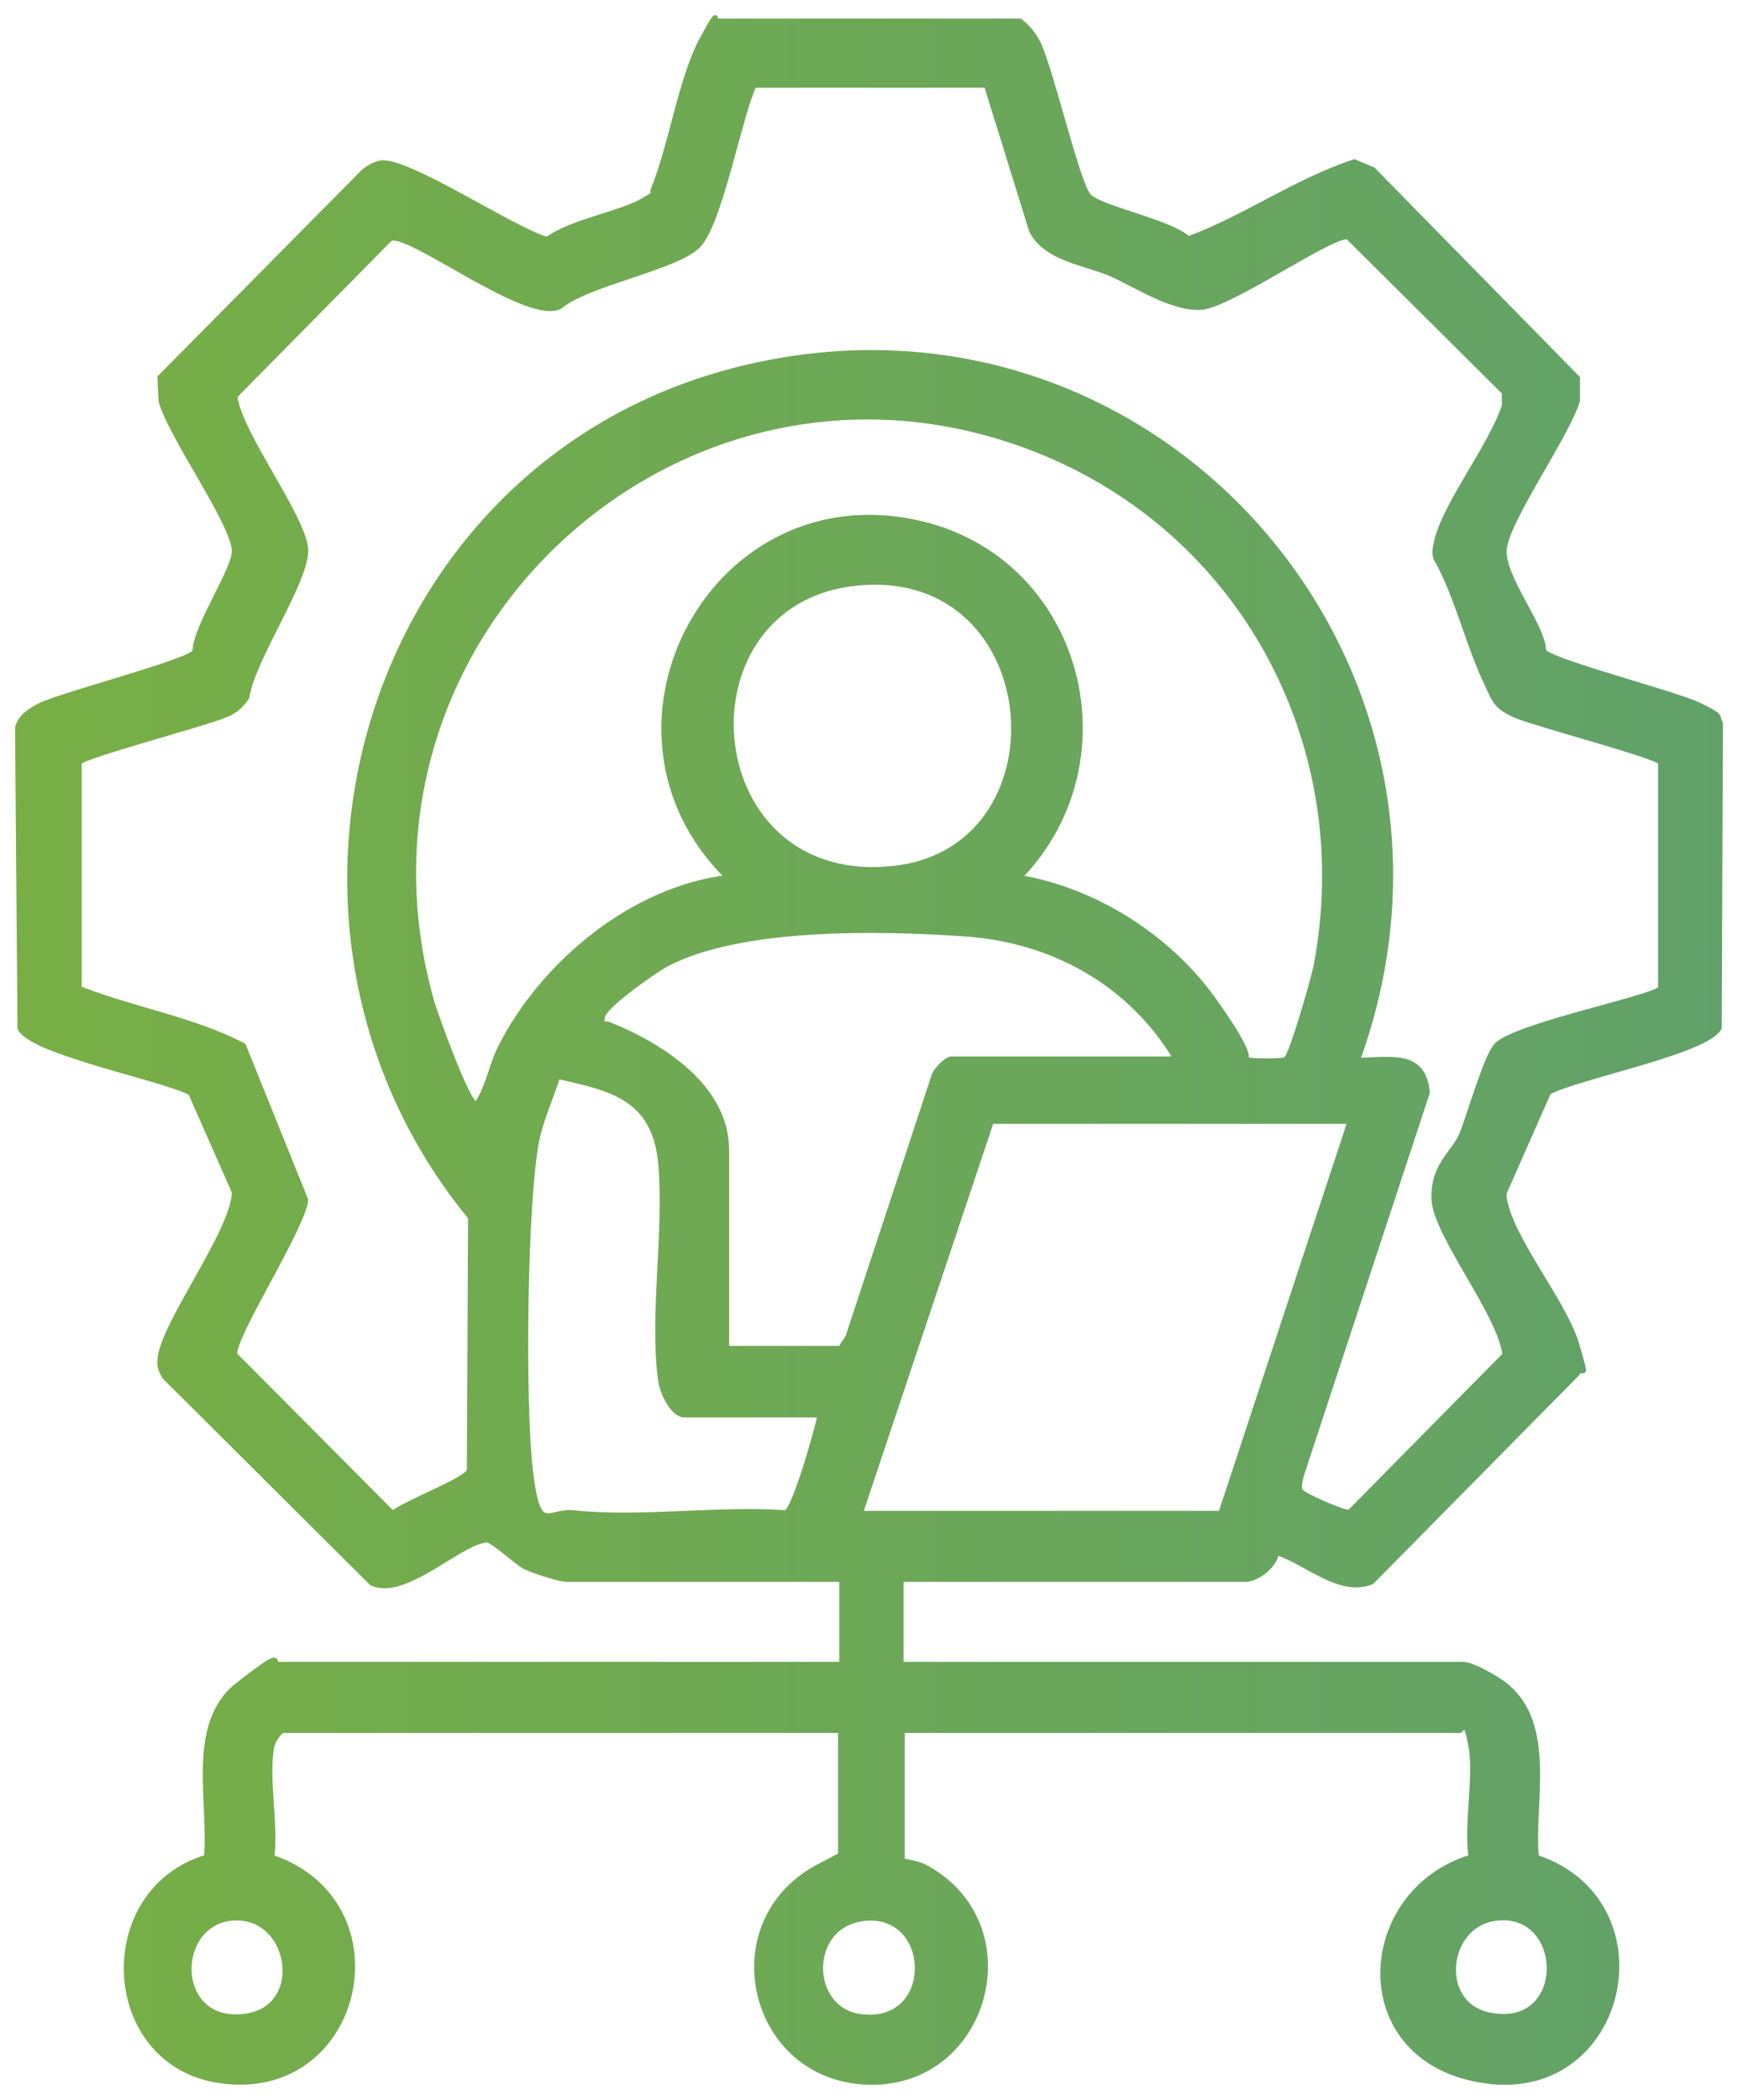 <svg width="101" height="122" viewBox="0 0 101 122" fill="none" xmlns="http://www.w3.org/2000/svg">
<path d="M32.85 91.78C32.322 91.71 30.985 91.287 30.492 91.04C30 90.793 28.592 89.454 28.275 89.489C26.691 89.63 23.489 92.908 21.588 91.991L9.552 80.008C9.411 79.762 9.271 79.515 9.271 79.233C9.095 77.33 13.564 71.62 13.599 69.259L11.065 63.514C9.411 62.633 1.774 61.153 1.141 59.743L1 42.297C1.141 41.627 1.739 41.275 2.267 40.993C3.604 40.323 10.925 38.455 11.312 37.856C11.312 36.411 13.67 33.027 13.599 31.97C13.494 30.314 9.869 25.309 9.341 23.3L9.271 21.925L21.096 9.978C21.377 9.731 21.764 9.519 22.116 9.449C23.665 9.202 29.859 13.361 31.794 13.89C33.237 12.832 36.088 12.409 37.425 11.599C38.763 10.788 37.848 11.352 37.918 11.07C38.974 8.532 39.537 4.585 40.769 2.294C42.001 0.003 41.367 1.519 41.754 1.202H59.281C59.738 1.554 60.055 1.942 60.337 2.47C61.111 4.056 62.624 10.682 63.293 11.387C63.962 12.092 68.009 12.868 69.065 13.854C72.373 12.621 75.364 10.471 78.708 9.378L79.799 9.837L91.694 21.961V23.265C91.131 25.238 87.541 30.278 87.436 31.935C87.33 33.591 89.723 36.376 89.723 37.821C90.111 38.42 97.431 40.288 98.768 40.957C100.106 41.627 99.754 41.486 100 42.05L99.93 59.708C99.296 61.117 91.659 62.562 90.005 63.479L87.471 69.224C87.365 69.505 87.471 69.787 87.541 70.069C88.175 72.431 90.99 75.814 91.659 78.14C92.328 80.466 91.976 79.268 91.659 79.832L79.728 91.921C77.863 92.696 75.892 90.758 74.203 90.229C74.097 90.969 73.077 91.78 72.373 91.78H52.383V96.679H85.043C85.571 96.679 86.978 97.49 87.471 97.877C90.357 100.168 89.02 104.679 89.301 107.887C97.044 110.495 94.545 122.02 86.38 120.927C78.215 119.835 78.743 109.931 85.465 107.887C85.183 105.984 85.782 103.27 85.465 101.472C85.148 99.675 85.007 100.556 84.832 100.556H52.453V108.063C52.453 108.133 53.298 108.204 53.755 108.451C59.95 111.764 57.451 121.139 50.518 120.998C43.584 120.857 41.438 111.693 47.526 108.451C53.615 105.208 48.828 108.133 48.828 108.063V100.556H16.45C16.274 100.556 15.852 101.19 15.817 101.472C15.465 103.27 16.063 105.984 15.817 107.887C23.665 110.565 21.025 122.196 12.684 120.892C5.892 119.835 5.434 109.86 11.98 107.887C12.262 104.679 10.925 100.133 13.81 97.877C16.696 95.622 15.711 96.679 16.239 96.679H48.899V91.78H33.026H32.85ZM57.204 4.973H43.831C42.951 6.911 41.86 12.973 40.593 14.277C39.326 15.581 34.153 16.462 32.534 17.837C30.598 18.789 23.7 13.361 22.679 13.89L13.67 23.018C13.916 25.203 17.787 30.173 17.787 32.005C17.787 33.838 14.655 38.385 14.374 40.499C14.057 40.993 13.67 41.345 13.107 41.557C12.016 42.05 4.871 43.918 4.625 44.306V57.417C7.757 58.65 11.171 59.179 14.162 60.73L17.787 69.717C17.647 71.303 13.459 77.788 13.67 78.704L22.82 87.903C23.524 87.304 27.043 86 27.255 85.436L27.325 70.739C13.283 53.61 21.201 26.754 43.056 21.397C67.059 15.511 87.26 38.526 78.919 61.575C80.749 61.575 82.755 61.047 82.966 63.479L75.681 85.612C75.611 85.894 75.435 86.388 75.611 86.634C75.787 86.881 78.18 87.938 78.426 87.833L87.436 78.704C87.154 76.343 83.424 71.761 83.318 69.717C83.213 67.673 84.48 67.003 84.937 65.875C85.395 64.748 86.345 61.364 86.943 60.73C87.999 59.566 96.129 57.945 96.481 57.417V44.306C96.234 43.918 89.09 42.05 87.999 41.557C86.908 41.063 86.802 40.64 86.415 39.794C85.324 37.574 84.691 34.684 83.424 32.428C83.283 32.041 83.424 31.688 83.494 31.336C84.057 29.151 86.626 25.908 87.401 23.582V22.806L78.321 13.784C77.406 13.608 71.528 17.731 69.839 17.872C68.15 18.013 66.003 16.568 64.56 15.934C63.117 15.299 60.689 15.053 59.914 13.361L57.31 4.973H57.204ZM74.731 61.505C75.048 61.294 76.315 56.853 76.455 56.148C78.849 43.636 72.514 31.3 60.759 26.366C40.171 17.767 19.054 36.728 25.108 58.192C25.354 59.003 27.184 64.113 27.677 64.148C28.346 63.197 28.521 61.928 29.049 60.871C31.513 55.972 36.757 51.636 42.247 50.967C33.519 42.332 41.473 27.459 53.615 30.419C62.835 32.675 65.827 44.2 59.281 50.967C63.645 51.707 67.903 54.421 70.472 57.98C73.042 61.54 72.302 61.434 72.478 61.54C72.654 61.646 74.555 61.646 74.731 61.54V61.505ZM49.427 33.944C39.115 35.353 40.593 51.919 52.172 50.403C62.202 49.064 60.759 32.428 49.427 33.944ZM68.326 61.54C65.686 57.135 61.181 54.632 56.078 54.28C50.975 53.927 42.986 53.786 38.728 56.042C38.059 56.395 35.138 58.439 35.032 59.073C34.927 59.708 35.138 59.39 35.384 59.496C38.376 60.694 42.247 63.091 42.247 66.827V78.317H48.828L49.251 77.682L54.248 62.527C54.319 62.175 55.022 61.505 55.269 61.505H68.29L68.326 61.54ZM47.667 82.229H39.783C39.08 82.229 38.481 80.925 38.376 80.255C37.848 76.449 38.728 71.55 38.376 67.602C38.024 63.655 35.279 63.232 32.428 62.562C32.041 63.761 31.513 64.924 31.231 66.157C30.492 69.787 30.387 81.63 30.844 85.436C31.302 89.242 31.794 87.727 33.308 87.868C37.144 88.291 41.754 87.586 45.661 87.868C46.154 87.692 47.456 83.11 47.632 82.229H47.667ZM78.391 65.17H57.627L50.025 87.903H70.93L78.426 65.17H78.391ZM13.318 111.482C10.045 111.975 10.15 117.685 14.268 117.121C17.893 116.627 16.908 110.988 13.318 111.482ZM50.201 111.482C46.893 111.869 46.963 116.627 49.884 117.121C54.424 117.861 54.319 111.023 50.201 111.482ZM86.838 111.482C84.022 111.905 83.494 116.416 86.556 117.05C91.202 118.002 91.026 110.847 86.838 111.482Z" fill="url(#paint0_linear_4028_5008)" stroke="url(#paint1_linear_4028_5008)" stroke-width="0.25"/>
<defs>
<linearGradient id="paint0_linear_4028_5008" x1="-17.475" y1="61.138" x2="118.127" y2="61.138" gradientUnits="userSpaceOnUse">
<stop stop-color="#7CB13E"/>
<stop offset="1" stop-color="#5D9F70"/>
</linearGradient>
<linearGradient id="paint1_linear_4028_5008" x1="-17.475" y1="61.138" x2="118.127" y2="61.138" gradientUnits="userSpaceOnUse">
<stop stop-color="#7CB13E"/>
<stop offset="1" stop-color="#5D9F70"/>
</linearGradient>
</defs>
</svg>
